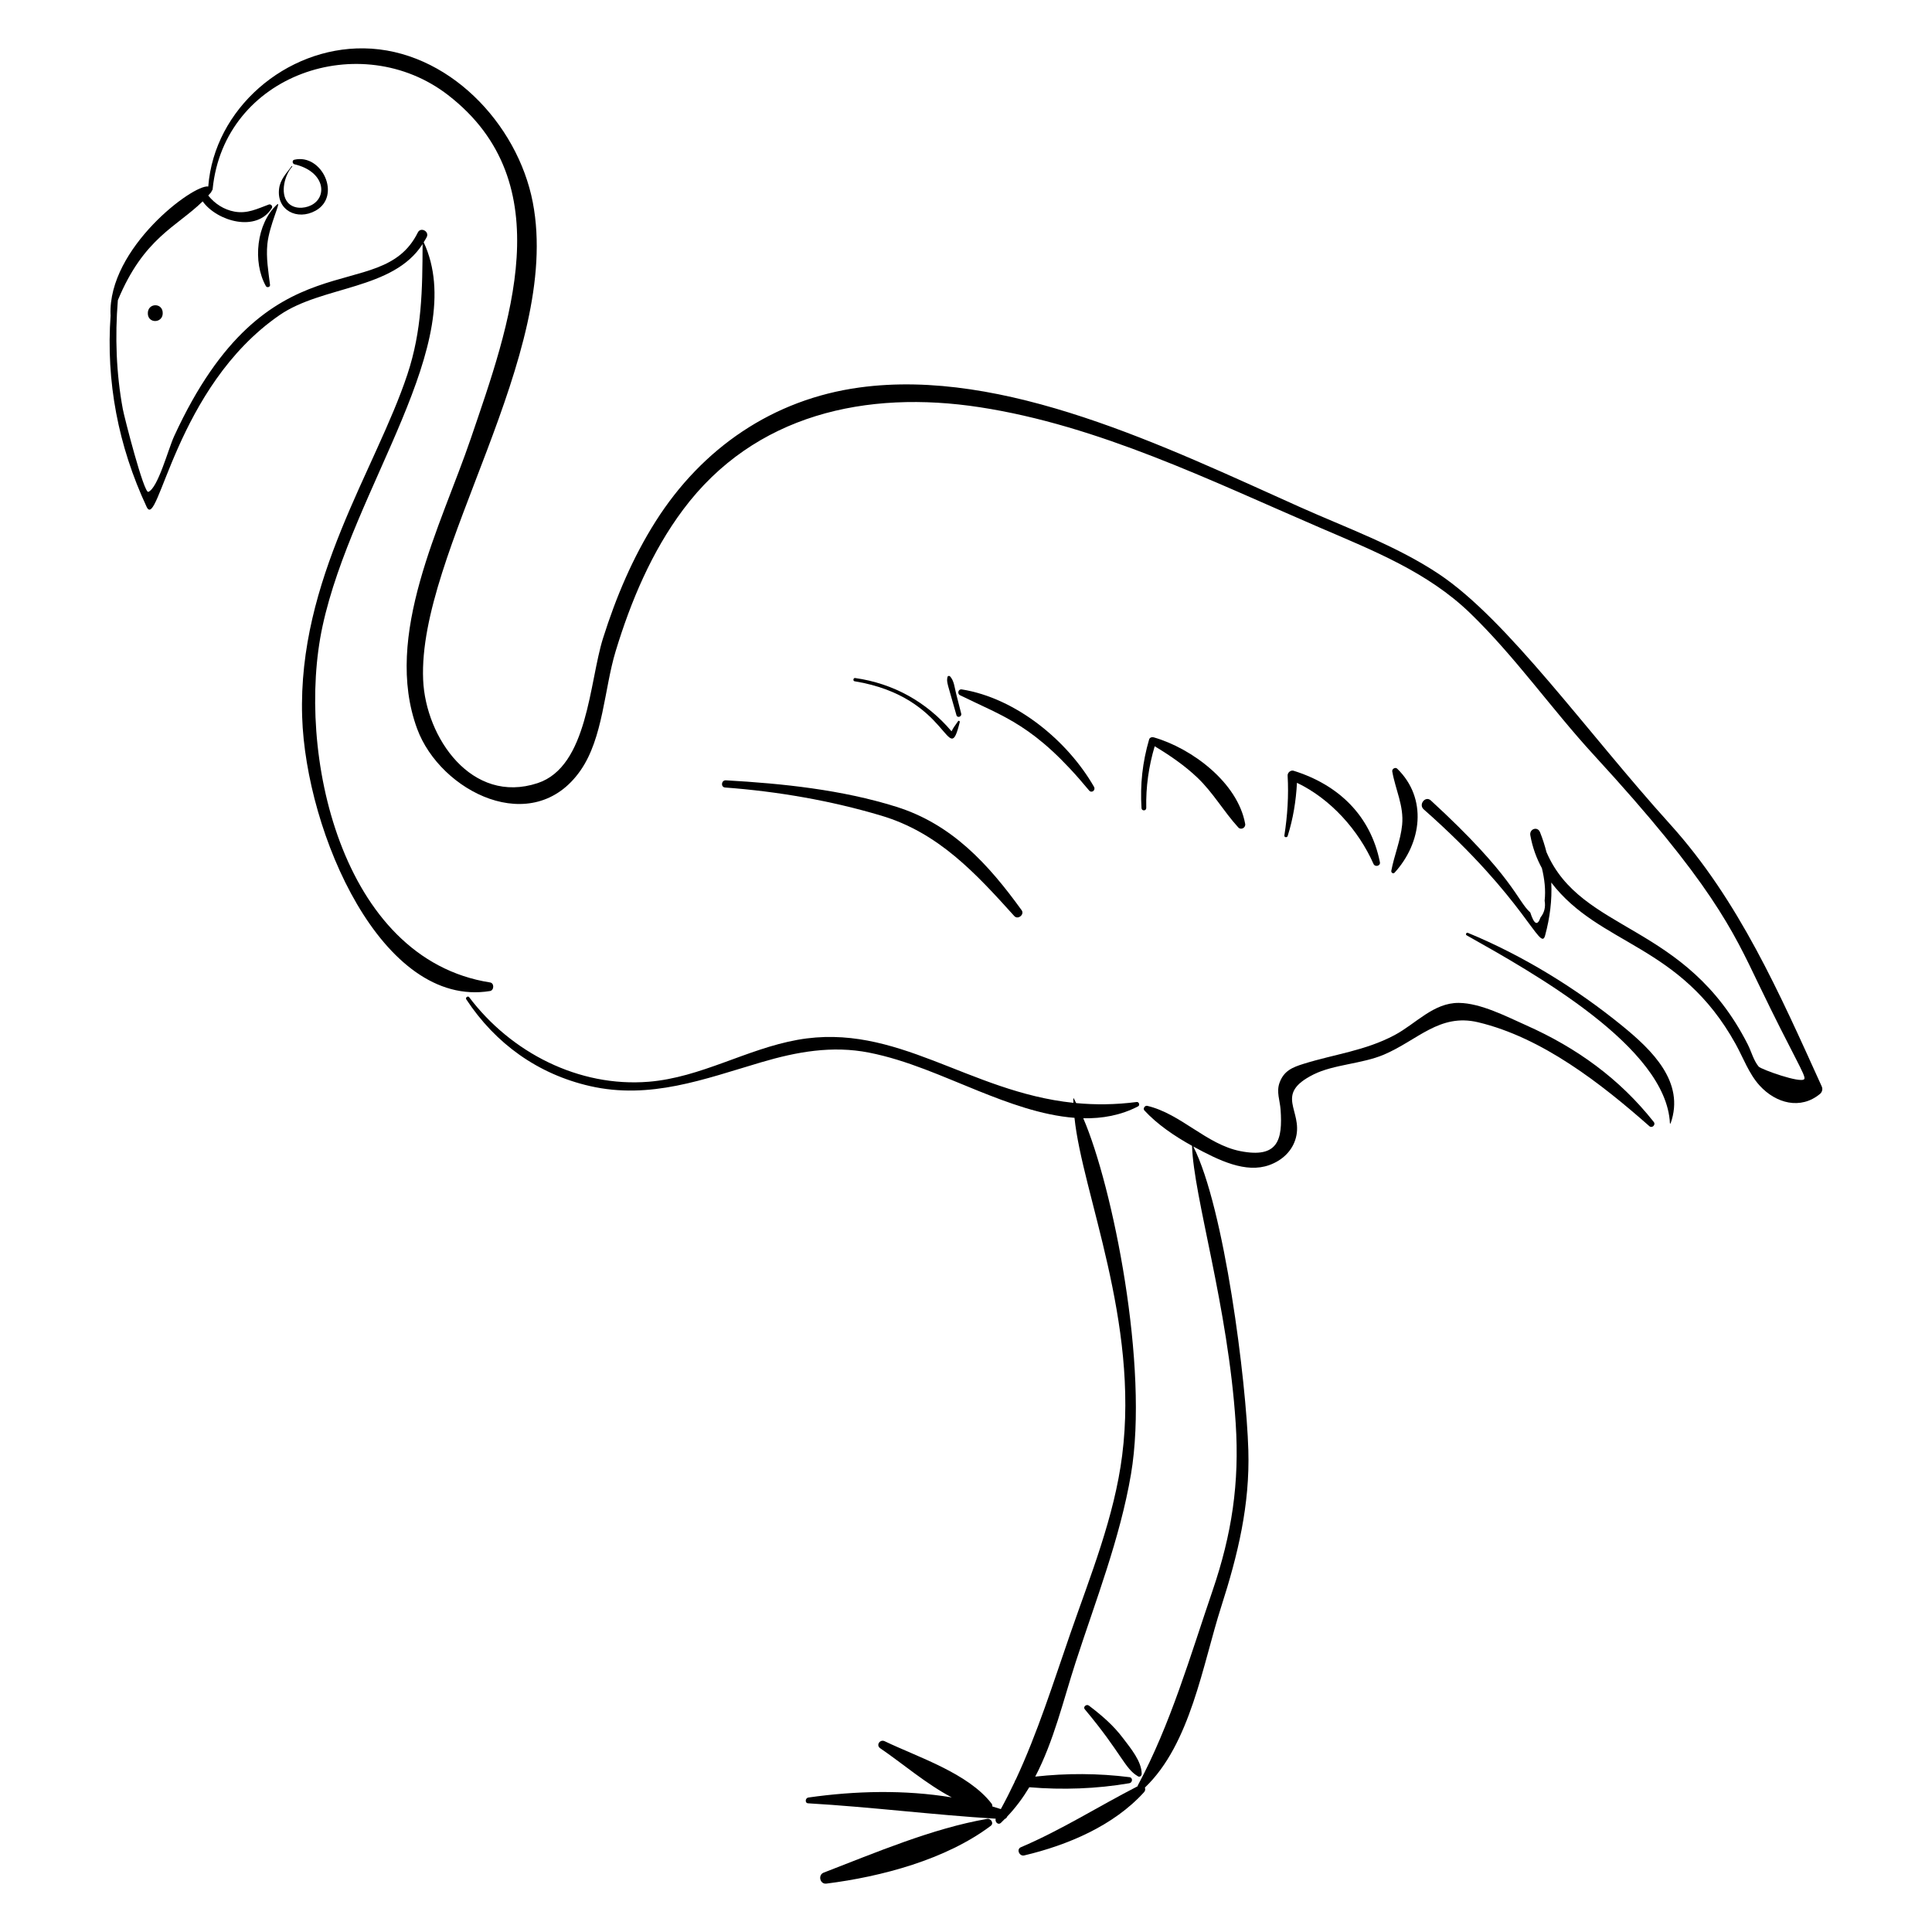 <?xml version="1.0" encoding="UTF-8"?>
<!-- Uploaded to: ICON Repo, www.iconrepo.com, Generator: ICON Repo Mixer Tools -->
<svg fill="#000000" width="800px" height="800px" version="1.1" viewBox="144 144 512 512" xmlns="http://www.w3.org/2000/svg">
 <g>
  <path d="m217.42 198.2c-5.469 5.016-6.527 15.27-2.949 21.629 0.277 0.492 1.164 0.258 1.09-0.328-0.445-3.598-1.07-7.176-0.707-10.809 0.5-5.043 3.859-11.676 2.566-10.492z"/>
  <path d="m221.29 188.04c-1.414 1.934-3.008 3.481-3.324 5.957-0.727 5.707 4.789 8.523 9.645 5.848 7-3.856 1.715-15.223-5.625-13.516-0.625 0.145-0.52 1.074 0.051 1.207 8.066 1.895 8.852 8.648 4.426 10.859-1.918 0.957-4.723 1.02-6.219-0.758-2.066-2.457-0.785-7.316 1.188-9.473 0.082-0.09-0.07-0.223-0.141-0.125z"/>
  <path d="m626.8 431.96c-11.137-24.543-21.957-49.344-40.207-69.531-22.105-24.453-43.012-54.141-61.293-66.316-11.301-7.527-24.488-12.219-36.816-17.742-35.715-16.004-78.355-36.922-116.71-31.68-22.945 3.137-41.707 16.059-54.02 35.477-6.094 9.613-10.52 20.133-13.941 30.961-3.672 11.621-3.957 33.996-17.344 38.41-17.457 5.758-29.68-12.055-30.332-27.398-1.438-33.852 36.848-85.969 29.062-126.49-4.023-20.953-22.602-40.543-44.789-40.836-20.637-0.273-39.633 15.977-41.219 36.613-3.938-0.664-26.613 16.305-25.895 34.027 0 0.02 0.016 0.027 0.02 0.043-1.258 17.625 2 34.637 9.535 50.812 3.074 6.606 7.582-31.746 35.242-50.805 11.34-7.816 30.078-6.633 37.898-18.82-0.047 12.074-0.152 22.871-4.035 34.562-8.367 25.199-29.023 54.246-27.883 90.672 0.969 30.867 21.203 77.371 49.77 72.719 1.117-0.18 1.184-2.098 0.035-2.277-39.68-6.215-51.539-61.398-44.406-94.398 7.996-37 39.18-75.09 26.812-101.77 0.27-0.445 0.559-0.867 0.797-1.352 0.758-1.531-1.594-2.762-2.352-1.23-9.977 20.148-39.645-0.262-64.586 54-1.555 3.383-4.269 13.707-6.832 14.742-1.168 0.473-6.359-19.75-6.766-21.949-1.754-9.504-2.094-19.223-1.312-28.84 6.859-16.539 15.52-19.391 22.477-26.195 3.809 5.297 14.324 8.316 18.336 1.762 0.305-0.5-0.281-1.125-0.801-0.93-3.121 1.145-5.691 2.504-9.125 1.875-2.766-0.508-5.203-2.078-6.934-4.262 0.672-0.762 0.859-0.875 0.93-1.258 0.125-0.078 0.215-0.199 0.23-0.379 2.988-30.559 39.359-42.77 62.371-25 30.254 23.363 16.242 61.09 6.062 91-7.852 23.07-23.332 52.227-14.234 76.953 6.148 16.707 30.691 29.086 43.277 11.078 6.039-8.641 6.312-21.707 9.328-31.625 4.027-13.25 9.539-26.344 17.867-37.504 18.898-25.324 48.645-31.785 78.691-27.152 31.504 4.859 61.078 19.426 90.098 31.914 14.129 6.078 28.547 11.773 39.789 22.641 11.941 11.543 21.609 25.445 32.852 37.672 31.121 33.848 36.762 46.426 43.582 60.609 9.309 19.363 12.707 24.398 12.121 25.203-0.887 1.219-11.48-2.59-12.082-3.305-1.348-1.598-1.953-4.027-2.902-5.898-16.477-32.406-44.059-29.402-53.328-50.93-0.457-1.762-1.004-3.519-1.719-5.293-0.664-1.648-2.871-0.848-2.566 0.828 0.586 3.254 1.648 6.121 3.066 8.703 0.695 2.856 1.043 5.781 0.727 8.617 0.289 1.684-0.07 3.164-1.086 4.434-0.793 2.324-1.699 1.887-2.719-1.309-3.465-3.047-4.387-9.539-26.363-29.695-1.426-1.309-3.34 1.082-1.875 2.371 27.184 23.961 30.918 38.047 32.168 33.426 1.293-4.785 1.859-9.43 1.633-14.031 12.863 16.809 34.145 16.188 48.871 42.812 2.012 3.637 3.516 7.891 6.359 11 4.312 4.715 10.848 6.484 16.008 2.184 0.543-0.453 0.754-1.266 0.457-1.918z"/>
  <path d="m336.17 352.7c13.898 1.031 27.992 3.465 41.367 7.453 15.156 4.516 25.012 15.25 35.266 26.617 0.941 1.043 2.777-0.398 1.941-1.555-8.828-12.215-18.449-22.77-33.188-27.402-14.406-4.527-30.191-6.176-45.188-7.019-1.23-0.07-1.434 1.812-0.199 1.906z"/>
  <path d="m548.47 415.72c-5.242-2.332-12.066-5.887-17.855-5.941-6.742-0.066-11.398 5.547-17.094 8.566-7.773 4.121-15.836 5.019-24.023 7.57-2.988 0.93-5.246 1.852-6.402 5.008-0.891 2.434 0.102 4.723 0.273 7.152 0.566 7.996-0.66 12.957-10.668 10.984-8.98-1.766-15.699-9.879-24.668-12-0.617-0.145-1.219 0.719-0.758 1.219 3.332 3.617 7.906 6.773 12.629 9.375 0.414 13.59 9.555 42.531 11.57 73.551 1.027 15.816-1.012 29.352-6.152 44.395-5.898 17.262-11.098 35.344-19.742 51.469-0.055 0.102-0.082 0.207-0.09 0.309-10.406 5.336-20.133 11.551-30.953 16.164-1.254 0.535-0.379 2.461 0.875 2.168 11.469-2.703 23.738-7.871 31.777-16.77 0.332-0.367 0.367-0.832 0.219-1.211 12.105-11.543 15.297-32.555 20.227-47.938 4.43-13.812 7.617-26.961 7.188-41.496-0.539-18.273-6.332-64.242-14.586-80.457 6.887 3.746 13.918 7.152 20.141 4.918 3.391-1.219 6.133-3.723 7.055-7.273 1.887-7.269-5.945-11.438 4.676-16.746 5.32-2.66 12.883-2.797 18.633-5.246 8.965-3.816 14.742-11.016 24.965-8.582 17.012 4.051 32.605 16.258 45.414 27.555 0.691 0.609 1.727-0.395 1.156-1.117-9.047-11.465-20.457-19.688-33.805-25.625z"/>
  <path d="m573.87 415.83c-12.188-9.934-26.359-18.637-40.883-24.621-0.383-0.156-0.684 0.453-0.32 0.656 17.949 10.105 52.926 29.641 53.879 49.809 0.004 0.086 0.148 0.125 0.18 0.035 3.91-10.973-5.008-19.484-12.855-25.879z"/>
  <path d="m410.91 625.41c2.266-2.379 4.195-4.992 5.863-7.773 8.793 0.746 17.863 0.422 26.512-1.062 0.863-0.148 0.988-1.484 0.039-1.605-8.215-1.043-16.695-1.07-24.977-0.148 4.918-9.398 7.461-20.289 10.68-30.215 5.309-16.375 11.793-32.887 14.691-49.91 4.856-28.484-4.879-76.43-12.645-94.348 5.008 0.098 9.934-0.758 14.535-3.156 0.543-0.281 0.242-1.23-0.363-1.152-5.723 0.738-11 0.766-16.055 0.289-0.773-1.539-0.809-1.875-0.727-0.066-27.926-2.926-46.809-21.414-73.121-16.695-13.523 2.426-25.582 9.977-39.422 11.105-18.539 1.508-36.508-7.734-47.598-22.414-0.324-0.43-1.059 0.117-0.762 0.57 7.723 11.746 18.996 19.844 32.789 22.992 15.969 3.644 30.215-1.832 45.375-6.305 9.43-2.781 18.77-4.488 28.574-2.562 10.113 1.988 19.484 6.344 28.996 10.156 7.809 3.129 16.707 6.461 25.457 7.125 2.047 19.902 17.145 53.973 12.633 89.461-2.074 16.305-8.391 31.801-13.742 47.234-4.519 13.031-8.656 26.262-14.488 38.754-0.156 0.152-0.246 0.348-0.27 0.562-1.145 2.426-2.363 4.82-3.656 7.18-0.746-0.238-1.496-0.48-2.25-0.695 0.023-0.27-0.039-0.551-0.211-0.773-6.227-8.059-19.445-12.258-28.312-16.512-1.254-0.602-2.391 1.047-1.184 1.867 5.769 3.914 12.16 9.449 18.953 13.016-12.535-2.059-25.547-1.742-38.012 0.035-0.816 0.117-0.973 1.48-0.059 1.531 16.617 0.969 33.129 3.059 49.723 4.082-0.273 0.812 0.609 1.809 1.383 1.086 0.355-0.328 0.676-0.68 1.016-1.02 0.316-0.102 0.523-0.344 0.633-0.633z"/>
  <path d="m405.63 626.02c-14.473 2.492-29.723 8.996-43.344 14.246-1.574 0.605-1.004 3.125 0.707 2.91 14.598-1.836 31.691-6.375 43.574-15.32 0.895-0.676 0.027-2.004-0.938-1.836z"/>
  <path d="m432.57 596c-0.629-0.48-1.645 0.312-1.078 0.988 9.809 11.73 10.523 15.703 14.105 17.766 0.461 0.266 0.961-0.152 0.965-0.629 0.016-3.352-2.969-6.867-4.902-9.434-2.629-3.496-5.648-6.062-9.09-8.691z"/>
  <path d="m370.61 323.68c-0.488-0.07-0.633 0.785-0.141 0.863 25.59 4.184 24.648 23.77 27.875 10.828 0.066-0.266-0.27-0.5-0.449-0.242-1.152 1.637-1.152 1.59-1.727 2.676-6.598-7.781-15.398-12.684-25.559-14.125z"/>
  <path d="m395.78 323.25c-0.191-0.211-0.613-0.152-0.684 0.152-0.332 1.441 0.035 1.762 2.375 10.133 0.23 0.828 1.469 0.398 1.258-0.422-0.453-1.77-0.906-3.543-1.355-5.312-0.391-1.531-0.512-3.367-1.594-4.551z"/>
  <path d="m432.62 353.48c0.68 0.82 1.812-0.078 1.301-0.969-7.051-12.293-20.742-23.523-35.047-25.812-0.926-0.148-1.27 1.141-0.457 1.543 11.758 5.816 19.742 7.773 34.203 25.238z"/>
  <path d="m447.77 358.12c-0.121-5.609 0.648-11 2.234-16.355 4.012 2.414 7.926 5.086 11.316 8.316 4.195 4 6.965 8.957 10.828 13.188 0.727 0.797 2.023 0.094 1.836-0.938-1.977-10.953-14.145-20.027-24.223-22.926-0.465-0.133-1.078 0.023-1.23 0.551-1.758 6.012-2.414 11.977-2.016 18.215 0.055 0.809 1.273 0.758 1.254-0.051z"/>
  <path d="m485.24 365.57c1.469-4.672 2.211-9.297 2.469-14.121 8.957 4.285 16.316 12.547 20.293 21.516 0.391 0.887 1.891 0.531 1.688-0.473-2.473-12.402-11.02-20.531-22.859-24.23-0.781-0.246-1.641 0.484-1.598 1.281 0.312 5.312-0.043 10.633-0.863 15.883-0.074 0.508 0.727 0.605 0.871 0.145z"/>
  <path d="m512.71 374.77c-0.09 0.469 0.488 0.914 0.863 0.504 7.188-7.883 8.793-19.676 0.699-27.566-0.5-0.488-1.426 0.059-1.312 0.723 0.84 4.832 3.117 9.133 2.621 14.156-0.414 4.168-2.098 8.074-2.871 12.184z"/>
  <path d="m183.18 227.2c0.152 2.555 3.805 2.461 3.941-0.062 0.164-3.039-4.129-2.961-3.941 0.062z"/>
 </g>
</svg>